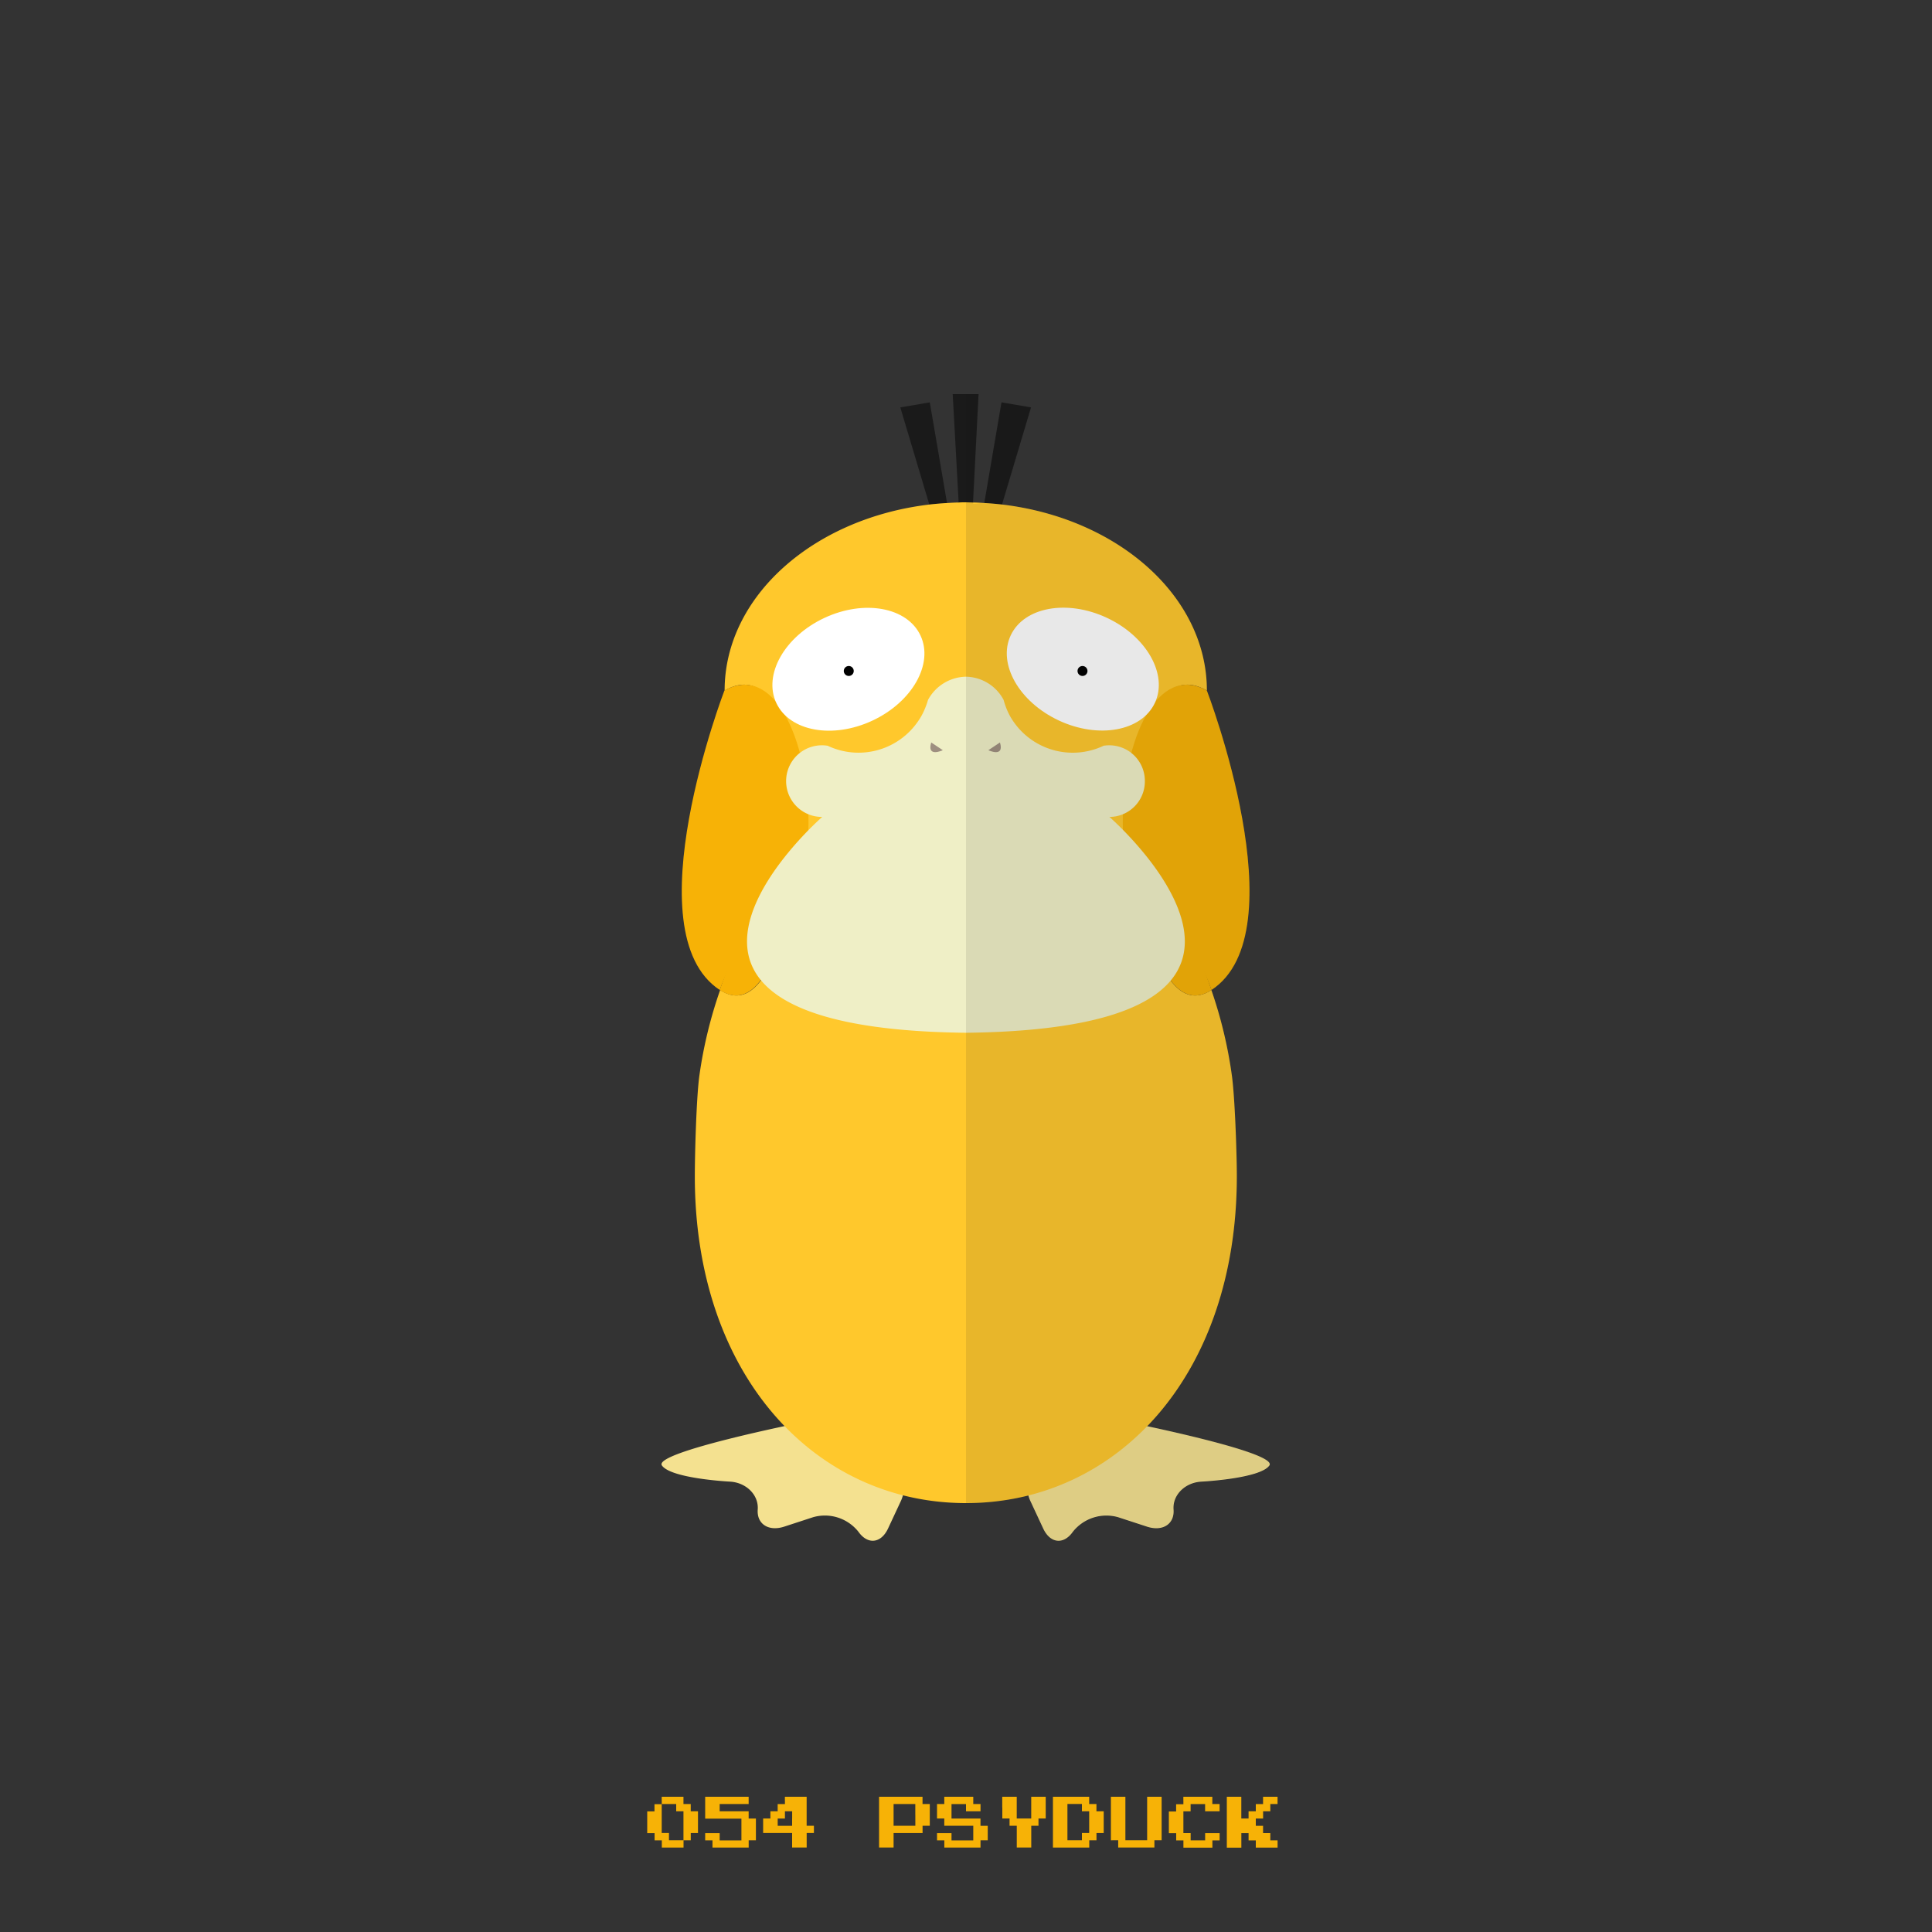 <?xml version="1.0" ?><svg id="pkft" viewBox="0 0 500 500" xmlns="http://www.w3.org/2000/svg"><rect x="0" y="0" width="500" height="500" fill="#333333" stroke="none"/><defs><style>.cls-1{fill:#f4e190;}.cls-2{fill:#1a1a1a;}.cls-3{fill:none;}.cls-4{fill:#ffc82c;}.cls-5{fill:#f7b206;}.cls-6{fill:#efefc6;}.cls-7{fill:#fff;}.cls-8{fill:#9e8f80;}.cls-9{fill:#1d1d1b;opacity:0.1;}</style></defs><title/><path class="cls-1" d="M221.51,371a21.17,21.17,0,0,0-14-2.86s-38.58,7.71-36.21,11.12,17.57,4.18,17.57,4.18c4.26,0.22,7.51,3.46,7.23,7.22s2.81,5.75,6.86,4.43l7.47-2.44a11.08,11.08,0,0,1,11.74,3.78c2.4,3.4,5.85,3,7.65-.84l3.4-7.29a9.47,9.47,0,0,0-3.12-11.4Z"/><path class="cls-2" d="M246.56,102l1.56,28.44A12.89,12.89,0,0,1,250,130V102h-3.44Z"/><path class="cls-2" d="M240.63,104.13L233,105.44l7.51,25.14c1.51-.18,3-0.3,4.58-0.39Z"/><path class="cls-3" d="M211.64,217.17a60.67,60.67,0,0,1-6-4.14c0,3.49-.17,7-0.46,10.5A76.24,76.24,0,0,1,211.64,217.17Z"/><path class="cls-4" d="M248.11,130.05c-1,0-2,.07-3,0.13-1.54.09-3.07,0.22-4.58,0.39-30,3.57-53,23.76-53,48.15,12.73-7.28,18.27,12.66,18.2,34.31a60.67,60.67,0,0,0,6,4.14,76.24,76.24,0,0,0-6.44,6.36c-1.78,20.86-8.57,39.47-18.92,32.68A115.87,115.87,0,0,0,181,278.35c-0.77,5.56-1.18,20.15-1.18,26C179.78,356,211,389,250,389V130C249,130,248.74,130,248.11,130.05Z"/><path class="cls-5" d="M187.47,178.72s-24,62.54-1.19,77.49h0c4.42-12.7,14.15-23.84,22.14-32.68,0.3-3.47.81-7,.82-10.5C209.31,191.38,200.2,171.45,187.47,178.72Z"/><path class="cls-5" d="M205.2,223.53a95.45,95.45,0,0,0-18.92,32.68C196.63,263,203.42,244.39,205.2,223.53Z"/><path class="cls-6" d="M240.16,181.15a18.55,18.55,0,0,1-.95,2.62,16,16,0,0,1-1.69,3A18.66,18.66,0,0,1,214.2,193a9.27,9.27,0,1,0-1.41,18.42S150,266.17,250,267.28V175.13A11.4,11.4,0,0,0,240.16,181.15Z"/><path class="cls-3" d="M238.94,186.2a11.09,11.09,0,0,1,.28-2.43,18.73,18.73,0,0,1-1.69,3Z"/><ellipse class="cls-7" cx="219.57" cy="173.19" rx="20.6" ry="14.67" transform="translate(-52.69 109.32) rotate(-25.06)"/><circle cx="219.66" cy="173.65" r="1.29"/><path class="cls-8" d="M241,192.15l3,2S239.77,196.16,241,192.15Z"/><path class="cls-1" d="M278.3,371a21.17,21.17,0,0,1,14-2.86s38.58,7.71,36.21,11.12-17.57,4.18-17.57,4.18c-4.26.22-7.51,3.46-7.23,7.22s-2.81,5.75-6.86,4.43l-7.47-2.44a11.08,11.08,0,0,0-11.74,3.78c-2.4,3.4-5.85,3-7.65-.84l-3.4-7.29a9.47,9.47,0,0,1,3.12-11.4Z"/><path class="cls-2" d="M253.25,102l-1.46,28.44A8.19,8.19,0,0,1,250,130V102h3.25Z"/><path class="cls-2" d="M259.18,104.13l7.64,1.31-7.51,25.14c-1.51-.18-3-0.3-4.58-0.39Z"/><path class="cls-3" d="M288.17,217.17a60.67,60.67,0,0,0,6-4.14c0,3.49.17,7,.46,10.5A76.24,76.24,0,0,0,288.17,217.17Z"/><path class="cls-4" d="M251.79,130.05c1,0,2,.07,3,0.13,1.54,0.09,3,.22,4.55.39,30,3.57,53,23.76,53,48.15-12.73-7.28-18.27,12.66-18.2,34.31a60.72,60.72,0,0,1-6,4.14,76.22,76.22,0,0,1,6.44,6.36c1.78,20.86,8.57,39.47,18.92,32.68a115.87,115.87,0,0,1,5.31,22.14c0.77,5.56,1.28,20.15,1.28,26C320.12,356,289,389,250,389V130Z"/><path class="cls-5" d="M312.34,178.72s24,62.54,1.19,77.49h0c-4.42-12.7-14.15-23.84-22.14-32.68-0.3-3.47-.81-7-0.82-10.5C290.5,191.38,299.61,171.45,312.34,178.72Z"/><path class="cls-5" d="M294.61,223.53a95.45,95.45,0,0,1,18.92,32.68C303.17,263,296.39,244.39,294.61,223.53Z"/><path class="cls-6" d="M259.74,181.15a18.37,18.37,0,0,0,.9,2.62,16.17,16.17,0,0,0,1.66,3A18.63,18.63,0,0,0,285.61,193a9.21,9.21,0,0,1,10.68,9.15,9.19,9.19,0,0,1-9.17,9.27S350,266.17,250,267.28V175.13A11.25,11.25,0,0,1,259.74,181.15Z"/><path class="cls-3" d="M260.87,186.2a11.09,11.09,0,0,0-.28-2.43,18.73,18.73,0,0,0,1.69,3Z"/><ellipse class="cls-7" cx="280.24" cy="173.19" rx="14.67" ry="20.6" transform="translate(4.64 353.67) rotate(-64.94)"/><circle cx="280.15" cy="173.65" r="1.29"/><path class="cls-8" d="M258.79,192.15l-3,2S260,196.16,258.79,192.15Z"/><path class="cls-9" d="M296.85,369.07c14.29-14.77,23.28-37.07,23.28-64.71,0-5.86-.51-20.45-1.28-26a115.87,115.87,0,0,0-5.31-22.14,7.48,7.48,0,0,1-4.59,1.41,7.48,7.48,0,0,0,4.59-1.41h0c22.78-14.94-1.19-77.49-1.19-77.49a10.37,10.37,0,0,0-5.45-1.51,9.86,9.86,0,0,1,5.47,1.51c0-24.38-23-44.58-53-48.15h0l7.51-25.14-7.64-1.31-4.45,26c-1-.06-1.93.28-2.93,0.26L253.25,102H250V389a62.85,62.85,0,0,0,16.12-2,8.16,8.16,0,0,0,.45,1.24l3.4,7.29c1.8,3.86,5.25,4.24,7.65.84a11.08,11.08,0,0,1,11.74-3.78l7.47,2.44c4.05,1.32,7.14-.67,6.86-4.43s3-7,7.23-7.22c0,0,15.19-.77,17.57-4.18C330.36,376.57,307,371.24,296.85,369.07Z"/><path class="cls-5" d="M171.25,465.94V465h5.63v1.88h1.88v1.88h1.88v5.63h-1.87v1.88h-1.87v1.88h-5.62v-1.87h-1.87v-1.87H167.5v-5.62h1.88v-1.87h1.88v-0.94Zm3.75,1.88v-0.94h-3.75v7.5h1.88v1.88h3.75v-7.5H175v-0.94Z"/><path class="cls-5" d="M182.5,467.81V465h11.25v1.88h-7.5v1.88h7.5v1.88h1.88v5.63h-1.87v1.88h-9.37v-1.87H182.5v-1.87h3.75v1.88h5.63v-5.62H182.5v-2.81Z"/><path class="cls-5" d="M203.13,465.94V465h5.63v7.5h1.88v1.88h-1.87v3.75H205v-3.75h-7.5v-3.75h1.88v-1.87h1.88v-1.87h1.88v-0.94Zm1.88,4.69v-1.87h-1.87v1.88h-1.87v1.88H205v-1.87Z"/><path class="cls-5" d="M227.5,471.56V465h11.25v1.88h1.88v5.63h-1.87v1.88h-7.5v3.75H227.5v-6.56Zm9.38-1.87v-2.81h-5.62v5.63h5.63v-2.81Z"/><path class="cls-5" d="M244.38,465.94V465h7.5v1.88h1.88v1.88H250v-1.87h-3.75v3.75h7.5v1.88h1.88v3.75h-1.87v1.88h-9.37v-1.87H242.5v-1.87h3.75v1.88h5.63V472.5h-7.5v-1.87H242.5v-3.75h1.88v-0.94Z"/><path class="cls-5" d="M259.38,467.81V465h3.75v5.63h3.75V465h3.75v5.63h-1.87v1.88h-1.87v5.63h-3.75V472.5h-1.87v-1.87h-1.87v-2.81Z"/><path class="cls-5" d="M272.5,471.56V465h9.38v1.88h1.88v1.88h1.88v5.63h-1.87v1.88h-1.87v1.88H272.5v-6.56Zm7.5-3.75v-0.94h-3.75v9.38H280v-1.87h1.88v-5.62H280v-0.94Z"/><path class="cls-5" d="M287.5,470.63V465h3.75v11.25h5.63V465h3.75v11.25h-1.87v1.88h-9.37v-1.87H287.5v-5.62Z"/><path class="cls-5" d="M306.25,465.94V465h7.5v1.88h1.88v1.88h-3.75v-1.87h-3.75v1.88h-1.87v5.63h1.88v1.88h3.75v-1.87h3.75v1.88h-1.87v1.88h-7.5v-1.87h-1.87v-1.87H302.5v-5.62h1.88v-1.87h1.88v-0.94Z"/><path class="cls-5" d="M317.5,471.56V465h3.75v5.63h1.88v-1.87H325v-1.87h1.88V465h3.75v1.88h-1.87v1.88h-1.87v1.88H325v1.88h1.88v1.88h1.88v1.88h1.88v1.88H325v-1.87h-1.87v-1.87h-1.87v3.75H317.5v-6.56Z"/></svg>